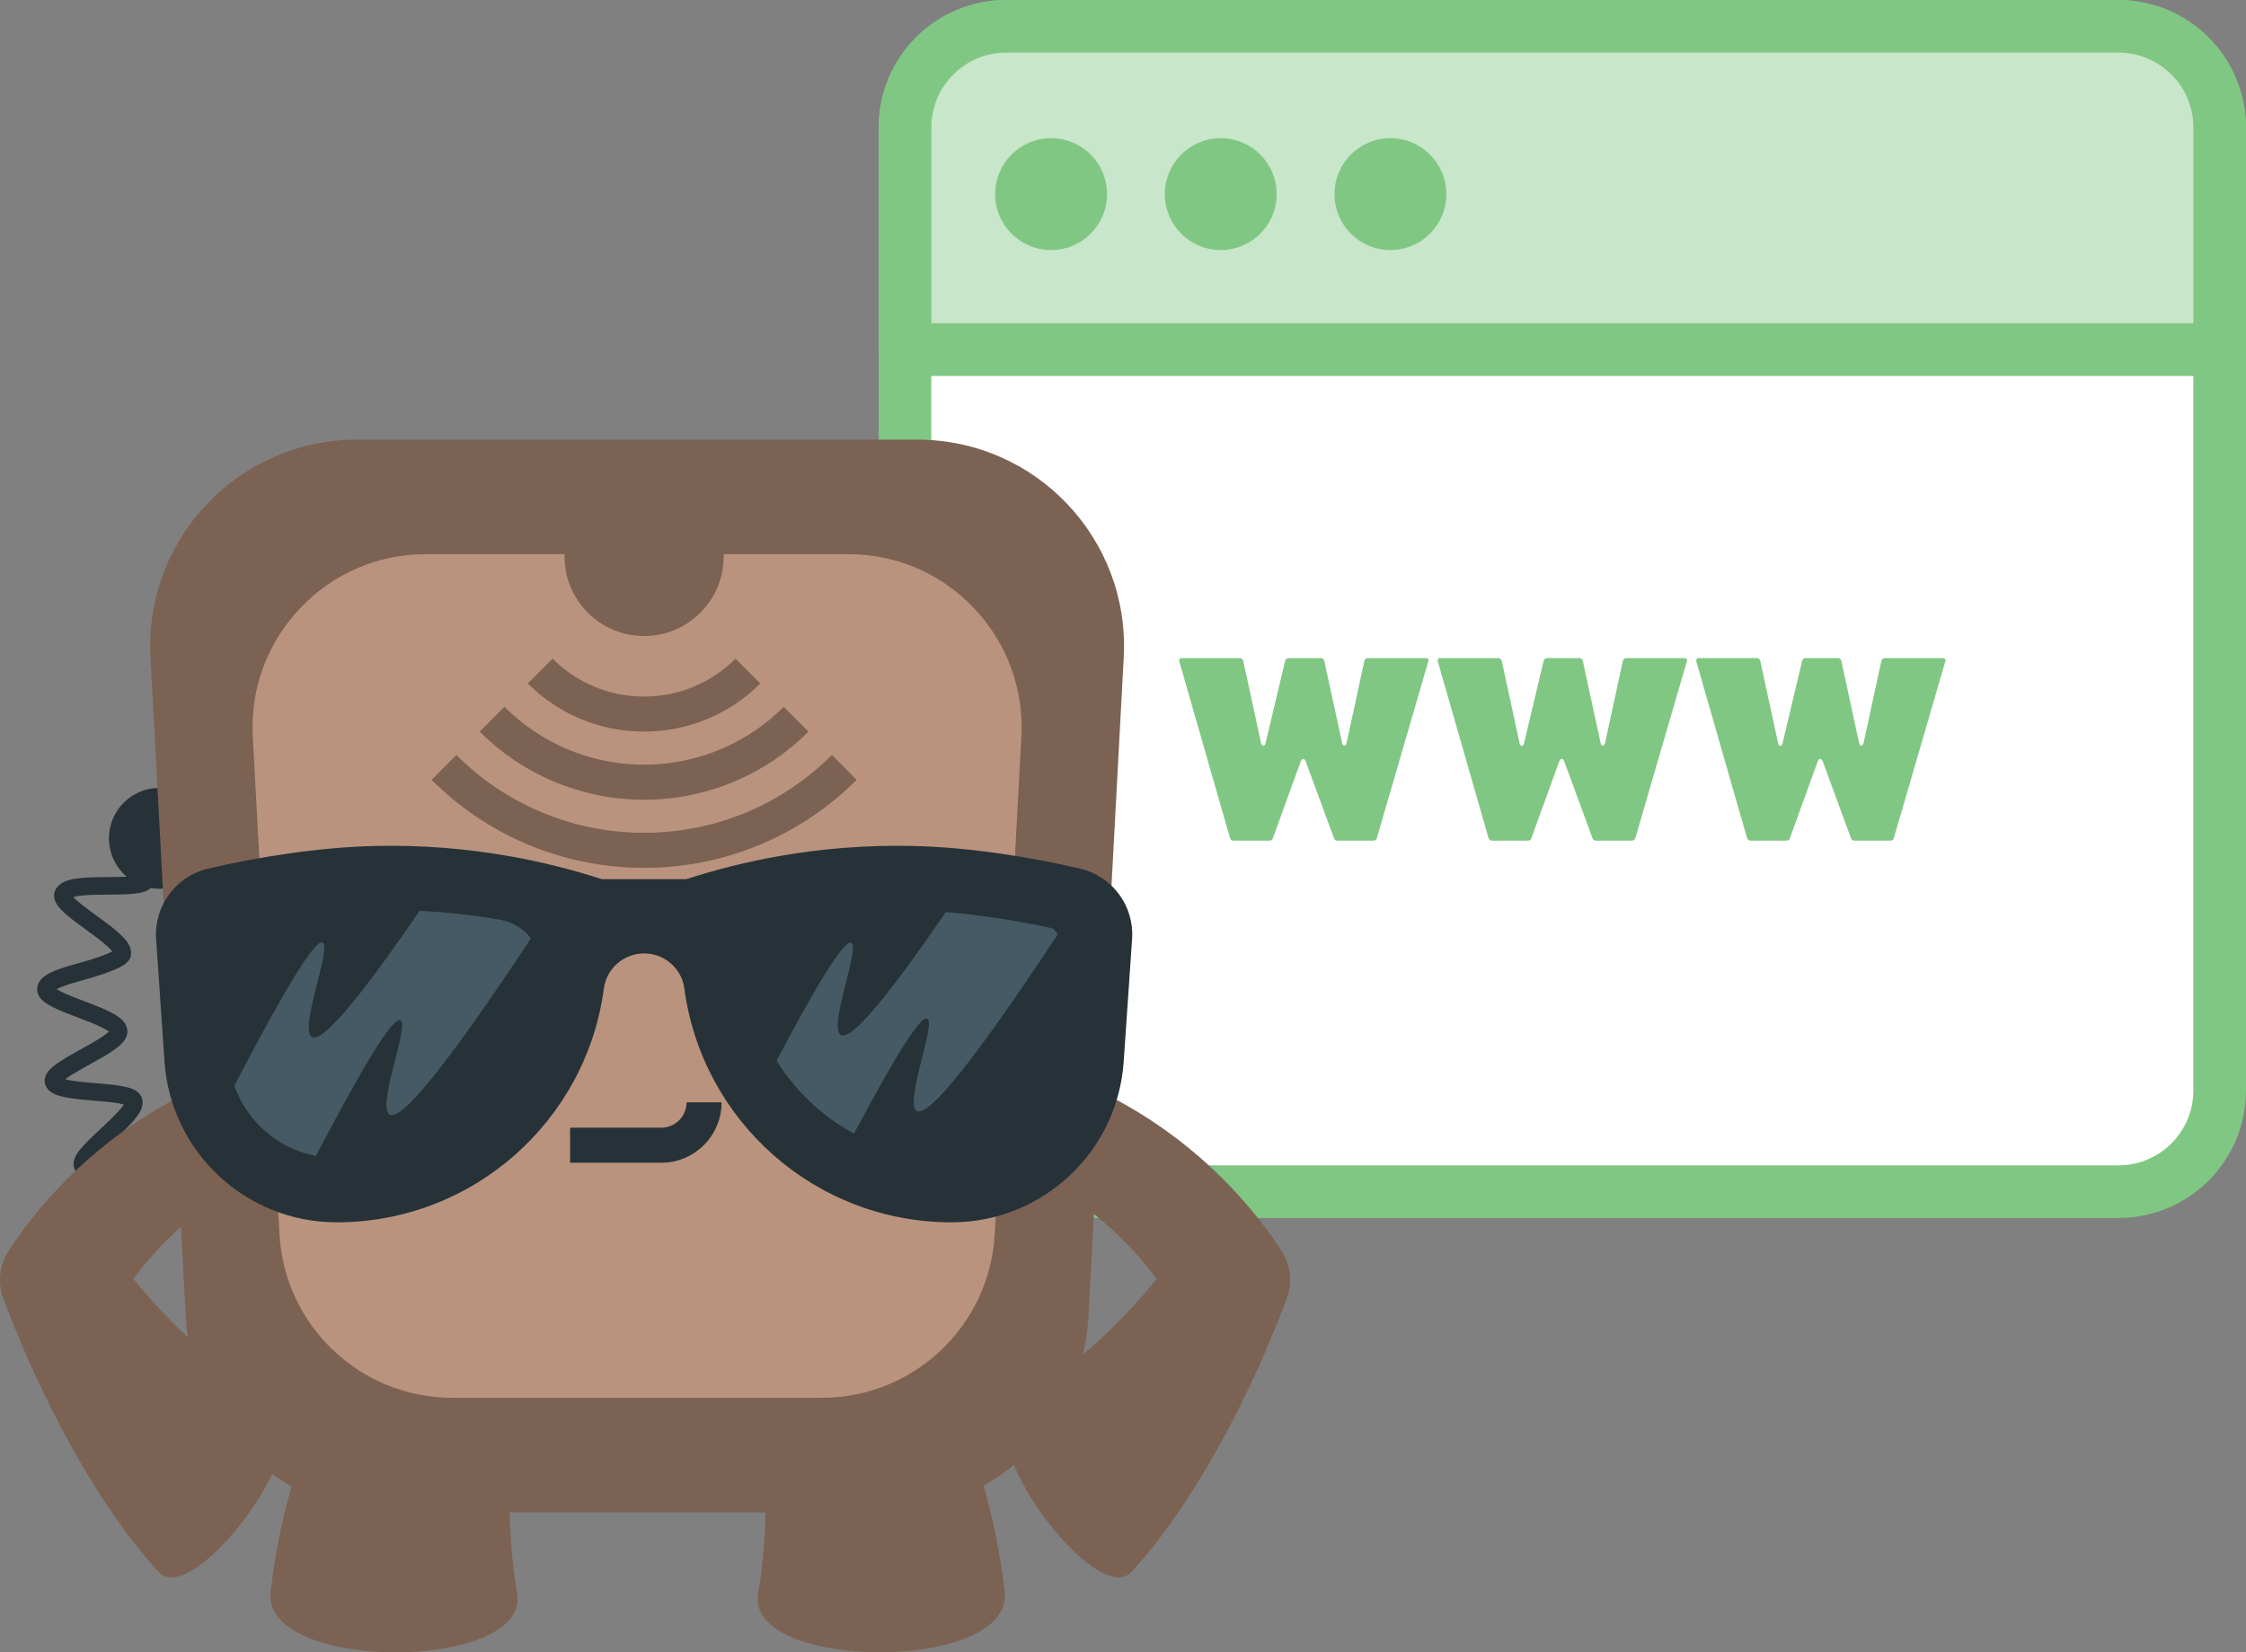 <?xml version="1.0" encoding="UTF-8"?><svg id="Layer_2" xmlns="http://www.w3.org/2000/svg" width="640.34" height="471.15" viewBox="0 0 640.34 471.15"><rect x="0" y="0" width="640.34" height="471.15" fill="#808080" stroke="none"/><g id="Layer_1-2"><rect x="258.02" y="7.5" width="374.81" height="332.28" rx="28.86" ry="28.86" fill="#fff" stroke="#81c784" stroke-linejoin="round" stroke-width="15"/><line x1="258.02" y1="99.65" x2="632.84" y2="99.65" fill="none" stroke="#81c784" stroke-linejoin="round" stroke-width="15"/><path d="M632.84,36.36v63.29h-374.81v-63.29c0-15.94,12.92-28.86,28.85-28.86h317.1c15.94,0,28.86,12.92,28.86,28.86Z" fill="#c8e6c9" stroke="#81c784" stroke-linejoin="round" stroke-width="15"/><circle cx="299.67" cy="55.35" r="15.95" fill="#81c784"/><circle cx="348.04" cy="55.35" r="15.95" fill="#81c784"/><circle cx="396.41" cy="55.35" r="15.95" fill="#81c784"/><path d="M336.84,187.64h16.66c.42,0,.83.31.94.73l5.1,23.53c.21.94,1.04,1.04,1.25.1l5.62-23.63c.1-.42.52-.73.94-.73h9.26c.42,0,.83.31.94.73l5.1,23.53c.21.94,1.04.94,1.25,0l5.1-23.53c.1-.42.52-.73.94-.73h16.66c.52,0,.83.42.62.94l-14.68,50.38c-.1.42-.52.73-.94.73h-10.31c-.42,0-.83-.21-.94-.62l-8.12-22.07c-.31-.83-1.04-.83-1.35,0l-8.01,22.07c-.1.42-.52.62-.94.62h-10.3c-.42,0-.83-.31-.94-.73l-14.47-50.38c-.1-.52.1-.94.62-.94Z" fill="#81c784"/><path d="M410.54,187.64h16.66c.42,0,.83.31.94.73l5.1,23.53c.21.94,1.04,1.04,1.25.1l5.62-23.63c.1-.42.52-.73.94-.73h9.26c.42,0,.83.31.94.73l5.1,23.53c.21.94,1.04.94,1.25,0l5.1-23.53c.1-.42.52-.73.94-.73h16.66c.52,0,.83.42.62.94l-14.68,50.38c-.1.42-.52.73-.94.73h-10.31c-.42,0-.83-.21-.94-.62l-8.12-22.07c-.31-.83-1.04-.83-1.35,0l-8.01,22.07c-.1.42-.52.62-.94.62h-10.3c-.42,0-.83-.31-.94-.73l-14.47-50.38c-.1-.52.1-.94.62-.94Z" fill="#81c784"/><path d="M484.24,187.64h16.66c.42,0,.83.31.94.73l5.1,23.53c.21.94,1.04,1.04,1.25.1l5.62-23.63c.1-.42.52-.73.94-.73h9.26c.42,0,.83.31.94.73l5.1,23.53c.21.94,1.04.94,1.25,0l5.1-23.53c.1-.42.52-.73.94-.73h16.66c.52,0,.83.42.62.94l-14.68,50.38c-.1.42-.52.73-.94.73h-10.31c-.42,0-.83-.21-.94-.62l-8.12-22.07c-.31-.83-1.04-.83-1.35,0l-8.01,22.07c-.1.42-.52.62-.94.62h-10.3c-.42,0-.83-.31-.94-.73l-14.47-50.38c-.1-.52.1-.94.62-.94Z" fill="#81c784"/><path d="M37.34,353.63c-.83-.99,2.28-5.3,5.25-9.89,2.98-4.59,5.82-9.45,4.48-11.53-.92-1.42-6.33-.44-11.75.43-5.42.86-10.84,1.61-11.77-.29-.78-1.6,3.19-5.26,7.19-9,4-3.74,8.03-7.56,7.36-9.48-.6-1.72-6.1-2.11-11.57-2.57-5.46-.46-10.88-.98-11.3-2.94-.38-1.79,4.36-4.39,9.15-7.05,4.79-2.65,9.64-5.35,9.46-7.34-.19-2.15-5.43-4.16-10.6-6.12-5.17-1.96-10.27-3.88-10.18-5.85.1-2.17,5.38-3.7,10.72-5.17,0,0,10.74-2.88,11.09-4.81.4-2.17-4.13-5.5-8.6-8.76-4.47-3.25-8.9-6.42-8.31-8.25.7-2.19,6.23-2.37,11.77-2.42,5.54-.05,11.1.04,11.88-1.61,1.17-2.51-2.17-7.16-5.63-11.47" fill="none" stroke="#263238" stroke-miterlimit="10" stroke-width="5"/><path d="M64.28,306.84c-24.95,9.5-46.79,27.04-61.57,49.42-2.97,4.29-3.44,9.56-1.73,14.1l1.14,2.95c9.35,24.25,24.78,54.99,43.15,74.92,9.89,10.82,47.25-38.96,32.66-47.98-17.25-10.98-32.9-25.54-45.59-42.97l-.58,17.04c4.92-8.67,11.23-16.62,18.65-23.45,7.45-6.85,16.02-12.6,25.33-16.9,16.88-8.56,6.43-33.22-11.45-27.13Z" fill="#7c6253"/><circle cx="45.44" cy="239.04" r="14.38" fill="#263238"/><path d="M179.45,344.3c-20.73,21.51-33.19,49.84-34.11,79.45-.29,9.3.48,21.64,2.09,30.44,4.09,22.52-73.56,22.88-70.25-.66,2.58-21.73,8.69-42.54,18.47-61.84,14.8-29.27,38.74-54.21,67.37-69.56,14.39-7.39,27.61,10.68,16.43,22.16h0Z" fill="#7c6253"/><path d="M184.14,344.3c20.73,21.51,33.19,49.84,34.11,79.45.29,9.3-.48,21.64-2.09,30.44-4.09,22.52,73.56,22.88,70.25-.66-2.58-21.73-8.69-42.54-18.47-61.84-14.8-29.27-38.74-54.21-67.37-69.56-14.39-7.39-27.61,10.68-16.43,22.16h0Z" fill="#7c6253"/><path d="M261.55,125.36H101.73c-33.77,0-60.63,28.34-58.83,62.06l10.07,188.05c1.67,31.27,27.52,55.76,58.83,55.76h139.68c31.31,0,57.15-24.49,58.83-55.76l10.07-188.05c1.81-33.73-25.05-62.06-58.83-62.06Z" fill="#7c6253"/><path d="M129,398.56c-26.26,0-47.93-20.54-49.33-46.76l-7.59-141.73c-.73-13.68,4.05-26.68,13.48-36.63s22.16-15.42,35.85-15.42h120.45c13.7,0,26.43,5.47,35.85,15.42s14.21,22.95,13.48,36.63l-7.59,141.73c-1.4,26.22-23.07,46.76-49.33,46.76h-105.28Z" fill="#b9937e"/><circle cx="105.35" cy="278.3" r="15.65" fill="#263238"/><circle cx="257.94" cy="278.3" r="15.65" fill="#263238"/><circle cx="183.63" cy="158.67" r="22.68" fill="#7c6253"/><path d="M213.23,191.35c-3.79,3.79-8.3,6.85-13.31,8.97-5.01,2.12-10.52,3.29-16.3,3.29s-11.29-1.17-16.3-3.29-9.52-5.18-13.31-8.97" fill="none" stroke="#7c6253" stroke-miterlimit="10" stroke-width="10"/><path d="M226.97,205.08c-5.55,5.55-12.15,10.03-19.48,13.13-7.33,3.1-15.39,4.82-23.86,4.82s-16.52-1.71-23.86-4.82c-7.33-3.1-13.94-7.59-19.48-13.13" fill="none" stroke="#7c6253" stroke-miterlimit="10" stroke-width="10"/><path d="M240.7,218.81c-7.3,7.3-16,13.21-25.65,17.3-9.66,4.08-20.27,6.34-31.41,6.34s-21.76-2.26-31.41-6.34c-9.66-4.08-18.35-9.99-25.65-17.3" fill="none" stroke="#7c6253" stroke-miterlimit="10" stroke-width="10"/><path d="M200.74,314.32h0c0,6.74-5.47,12.21-12.21,12.21h-25.99" fill="none" stroke="#263238" stroke-miterlimit="10" stroke-width="10"/><path d="M303.54,306.84c24.95,9.5,46.79,27.04,61.57,49.42,2.97,4.29,3.44,9.56,1.73,14.1l-1.14,2.95c-9.35,24.25-24.78,54.99-43.15,74.92-9.89,10.82-47.25-38.96-32.66-47.98,17.25-10.98,32.9-25.54,45.59-42.97l.58,17.04c-4.92-8.67-11.23-16.62-18.65-23.45-7.45-6.85-16.02-12.6-25.33-16.9-16.88-8.56-6.43-33.22,11.45-27.13Z" fill="#7c6253"/></g><g id="Shades"><path d="M96.45,341.62c-10.66,0-20.78-3.77-28.51-10.63-8.37-7.41-13.39-17.63-14.15-28.78l-2.39-34.97c-.42-6.05,3.56-11.45,9.46-12.84,9.31-2.18,27.74-5.91,46.6-6.3,1.27-.03,2.6-.04,3.95-.04,6.66,0,13.4.36,20.03,1.07,4.46.48,8.92,1.11,13.28,1.89,6.69,1.19,12.5,4.92,16.38,10.51,3.84,5.53,5.36,12.26,4.28,18.95-.03.19-.05.35-.08.51-2.21,16.65-10.4,31.97-23.06,43.14-12.41,10.96-28.38,17.17-44.96,17.48-.28,0-.55,0-.83,0ZM299.24,331c8.37-7.42,13.39-17.64,14.15-28.78l2.39-34.96c.42-6.06-3.56-11.46-9.46-12.84-9.31-2.18-27.74-5.91-46.59-6.3-1.27-.03-2.61-.04-3.96-.04-6.68,0-13.42.36-20.03,1.07-4.45.47-8.92,1.11-13.27,1.89-6.69,1.19-12.5,4.92-16.38,10.51-3.84,5.53-5.36,12.26-4.28,18.97.03.16.05.33.07.49,2.21,16.65,10.4,31.97,23.06,43.14,12.42,10.96,28.38,17.17,44.97,17.48.28,0,.55,0,.82,0,10.66,0,20.78-3.77,28.51-10.63Z" fill="#263238"/><path d="M307.98,247.69c-13.82-3.25-31.47-6.14-48.03-6.49-27.25-.57-49.48,4.68-64.26,9.47h-24.13c-14.78-4.78-37.01-10.04-64.25-9.47-16.57.35-34.21,3.24-48.03,6.49-9.16,2.15-15.41,10.64-14.77,20.03l2.39,34.96c.88,12.9,6.68,24.37,15.5,32.6,8.82,8.23,20.64,13.24,33.58,13.24,38.98,0,71.18-29.02,76.18-66.64.38-2.87,1.8-5.38,3.85-7.17s4.73-2.86,7.63-2.86c5.8,0,10.72,4.28,11.48,10.03,2.5,18.81,11.8,35.47,25.34,47.43,13.55,11.96,31.34,19.21,50.83,19.21,25.87,0,47.32-20.03,49.08-45.84l2.39-34.96c.64-9.39-5.61-17.88-14.77-20.03ZM159.61,279.56c-.04.22-.07.43-.1.65-2.02,15.25-9.53,29.3-21.14,39.55-11.41,10.07-26,15.73-41.21,16.01-9.3.17-18.4-2.98-25.36-9.15-7.2-6.38-11.55-15.23-12.2-24.8l-2.39-34.97c-.22-3.19,1.87-6.03,4.97-6.75,9.08-2.13,27.05-5.77,45.38-6.15,1.27-.03,2.56-.04,3.83-.04,6.01,0,12.51.3,19.41,1.04,4.47.48,8.76,1.1,12.87,1.83,10.68,1.9,17.64,12.08,15.92,22.79ZM309.95,266.86l-2.39,34.97c-.65,9.57-5,18.42-12.2,24.8-6.96,6.17-16.06,9.32-25.36,9.15-15.21-.28-29.8-5.94-41.21-16.01-11.61-10.25-19.12-24.29-21.14-39.55-.03-.22-.06-.44-.1-.66-1.72-10.7,5.25-20.88,15.92-22.79,4.11-.73,8.4-1.35,12.87-1.83,6.9-.73,13.4-1.03,19.41-1.04,1.27,0,2.56.01,3.83.04,18.33.38,36.3,4.02,45.38,6.15,3.09.73,5.19,3.57,4.97,6.75Z" fill="#263238"/><path d="M151.37,267.56c-25.23,38.18-37.08,51.96-40.27,50.26-3.82-2.04,5.76-25.77,3.04-26.94-2.26-.97-11.33,14.34-24.07,38.72-5.45-1.07-10.48-3.51-14.56-7.14-4.02-3.56-6.98-8-8.69-12.93,13.31-25.59,22.84-41.81,25.16-40.81,2.72,1.17-6.86,24.91-3.04,26.95,2.75,1.47,11.96-8.61,30.68-35.97,3.55.17,7.1.43,10.62.81,4.18.45,8.38,1.04,12.48,1.77,3.48.62,6.53,2.49,8.66,5.3Z" fill="#455a64"/><path d="M301.55,266.42c-25.22,38.25-37.02,52.03-40.16,50.34-3.73-1.99,5.63-25.18,2.97-26.32-2.05-.88-9.82,11.93-20.86,32.79-3.92-2.11-7.62-4.67-10.99-7.65-4.37-3.86-8.1-8.3-11.11-13.17,11.28-21.36,19.24-34.52,21.31-33.62,2.66,1.14-6.7,24.33-2.97,26.32,2.69,1.43,11.67-8.39,29.91-35.06,11.98.98,23.07,3.04,30.52,4.67.53.51.99,1.08,1.39,1.7Z" fill="#455a64"/></g></svg>